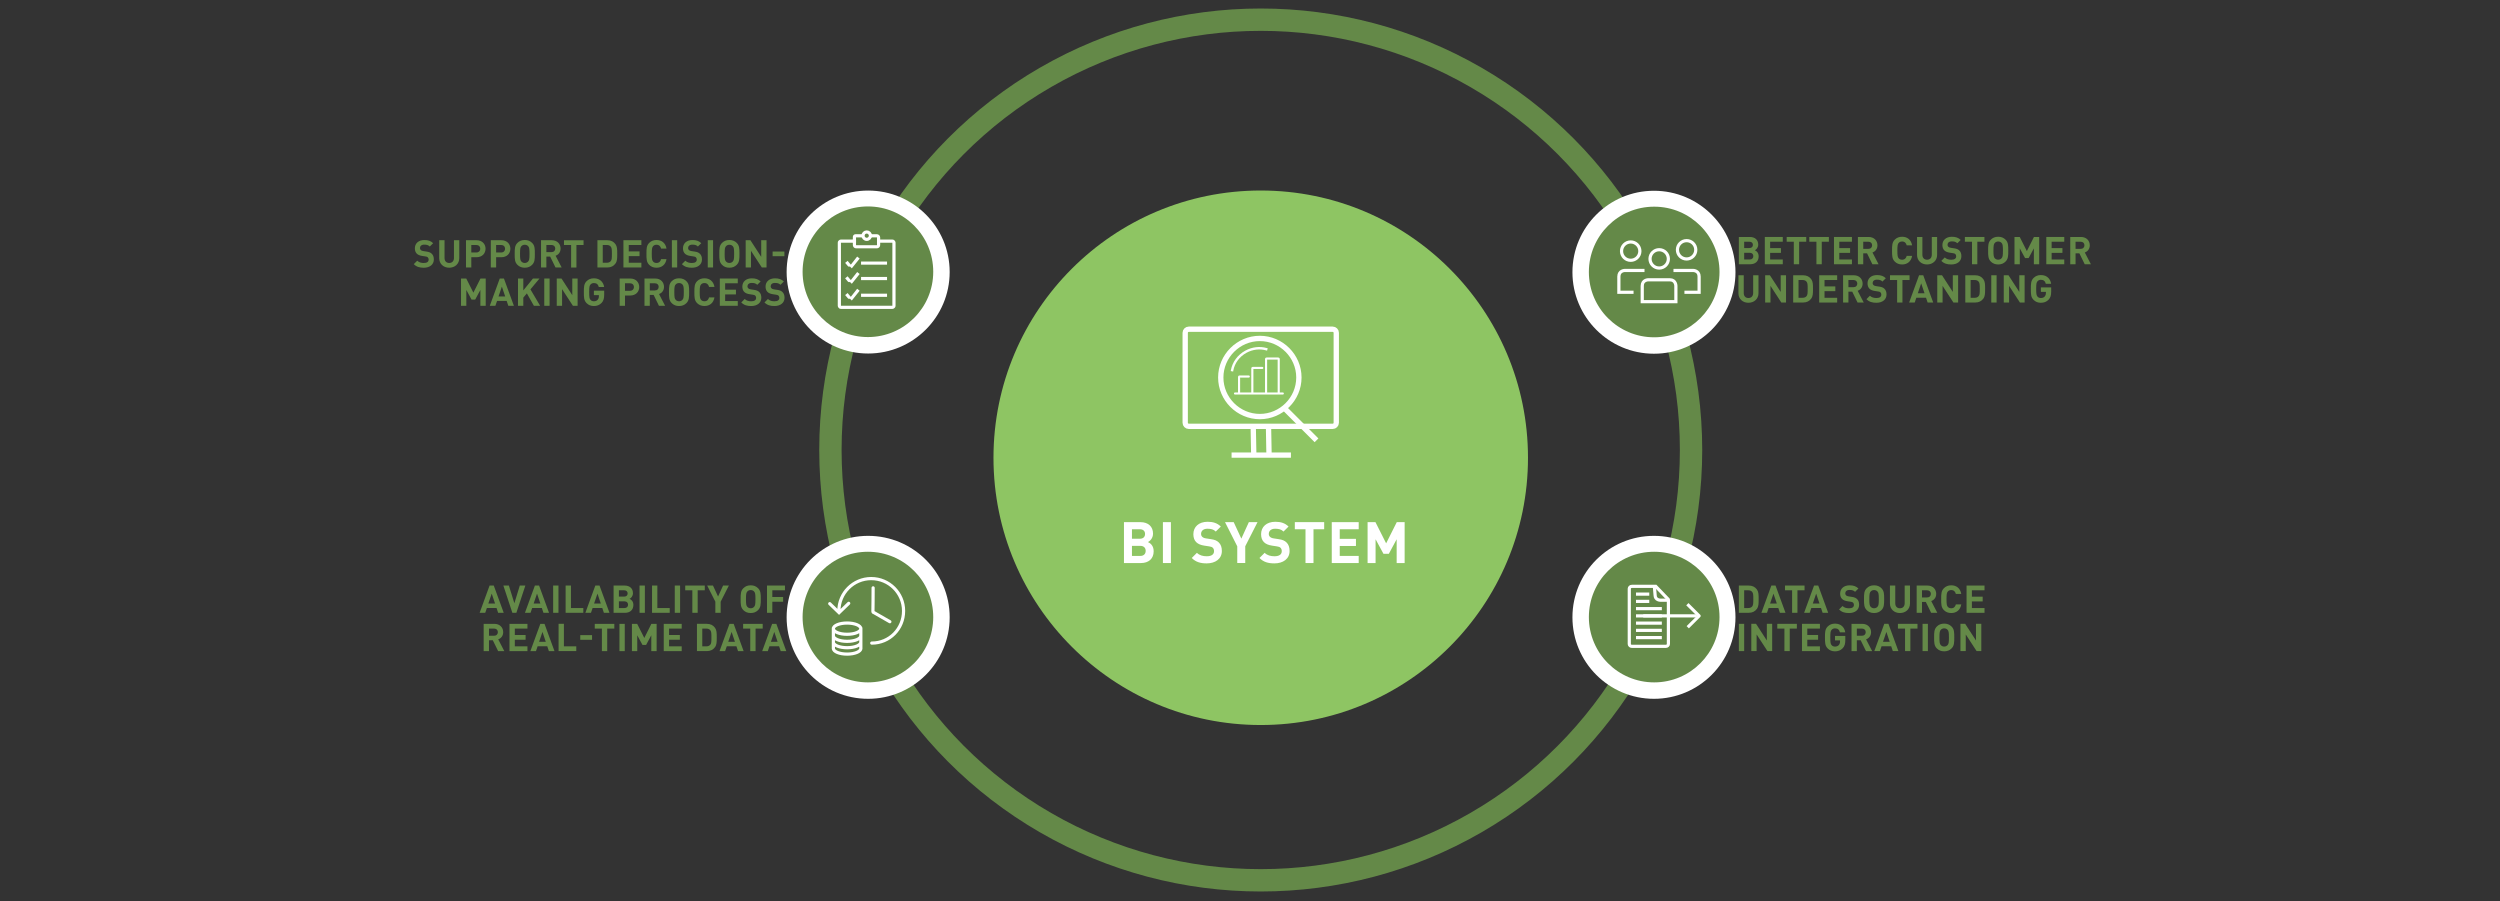 <?xml version="1.0" encoding="UTF-8"?>
<svg id="uuid-c5982c58-72b0-4adc-9fc5-a97137283870" data-name="Ebene 2" xmlns="http://www.w3.org/2000/svg" width="2350" height="846.95" xmlns:xlink="http://www.w3.org/1999/xlink" viewBox="0 0 2350 846.95">
  <rect x="0" y="0" width="2350" height="846.95" fill="#333333" stroke="none"/>
  <defs>
    <clipPath id="uuid-941f1779-207c-4fa2-96e7-d5beab05c191">
      <rect x="315.55" width="1670" height="839" style="fill: none;"/>
    </clipPath>
    <clipPath id="uuid-9fbcc8af-fb07-4234-8220-6cee9ed20fc4">
      <rect x="315.55" width="1670" height="839" style="fill: none;"/>
    </clipPath>
    <clipPath id="uuid-fe7a7635-5f90-43c2-9144-01499ea82df1">
      <rect x="315.55" width="1670" height="839" style="fill: none;"/>
    </clipPath>
    <clipPath id="uuid-7742a488-1a37-427a-9769-f2a94ca59853">
      <rect x="315.55" width="1670" height="839" style="fill: none;"/>
    </clipPath>
    <clipPath id="uuid-6569dc78-ff7d-42ce-bc8d-f2804768d6ba">
      <rect x="315.55" width="1670" height="839" style="fill: none;"/>
    </clipPath>
    <clipPath id="uuid-5577dfdb-eb41-4dd1-b522-cdcccc086f53">
      <rect x="315.55" width="1670" height="839" style="fill: none;"/>
    </clipPath>
    <clipPath id="uuid-d2bc2aac-3583-45ec-adb5-0e99ec45b9ea">
      <rect x="315.55" width="1670" height="839" style="fill: none;"/>
    </clipPath>
  </defs>
  <g id="uuid-6d8309ff-129e-467f-b1c9-d743fc4693d9" data-name="Ebene 1">
    <g style="clip-path: url(#uuid-941f1779-207c-4fa2-96e7-d5beab05c191);">
      <path d="M1185.09,681.52c138.74,0,251.22-112.47,251.22-251.22s-112.48-251.22-251.22-251.22-251.22,112.47-251.22,251.22,112.47,251.22,251.22,251.22" style="fill: #8ec563;"/>
      <circle cx="1185.09" cy="423" r="404.5" style="fill: none; stroke: #648948; stroke-width: 21px;"/>
    </g>
    <g>
      <path d="M473.51,576.03h-5.26l-1.51-4.54h-9.07l-1.55,4.54h-5.26l9.36-25.63h3.92l9.36,25.63ZM459.04,567.29h6.3l-3.13-9.29-3.17,9.29Z" style="fill: #648948;"/>
      <path d="M485.39,576.03h-3.78l-8.46-25.63h5.18l5.18,16.67,5.11-16.67h5.22l-8.46,25.63Z" style="fill: #648948;"/>
      <path d="M516.1,576.03h-5.26l-1.51-4.54h-9.07l-1.55,4.54h-5.26l9.36-25.63h3.92l9.36,25.63ZM501.63,567.29h6.3l-3.13-9.29-3.17,9.29Z" style="fill: #648948;"/>
      <path d="M524.96,576.03h-5v-25.63h5v25.63Z" style="fill: #648948;"/>
      <path d="M536.69,571.57h11.63v4.46h-16.63v-25.63h5v21.17Z" style="fill: #648948;"/>
      <path d="M572.91,576.03h-5.26l-1.51-4.54h-9.07l-1.55,4.54h-5.26l9.36-25.63h3.92l9.36,25.63ZM558.44,567.29h6.3l-3.13-9.29-3.17,9.29Z" style="fill: #648948;"/>
      <path d="M587.02,550.41c5.04,0,7.96,2.84,7.96,7.2,0,2.84-1.87,4.64-3.17,5.29,1.58.72,3.56,2.34,3.56,5.76,0,4.79-3.31,7.38-7.88,7.38h-10.73v-25.63h10.26ZM581.77,554.87v5.94h4.93c2.12,0,3.28-1.19,3.28-2.99s-1.15-2.95-3.28-2.95h-4.93ZM581.77,565.27v6.3h5.25c2.23,0,3.35-1.37,3.35-3.17s-1.12-3.13-3.35-3.13h-5.25Z" style="fill: #648948;"/>
      <path d="M606.17,576.03h-5v-25.63h5v25.63Z" style="fill: #648948;"/>
      <path d="M617.91,571.57h11.63v4.46h-16.63v-25.63h5v21.17Z" style="fill: #648948;"/>
      <path d="M639.29,576.03h-5v-25.63h5v25.63Z" style="fill: #648948;"/>
      <path d="M662.51,554.87h-6.7v21.16h-5v-21.16h-6.69v-4.46h18.39v4.46Z" style="fill: #648948;"/>
      <path d="M677.42,565.56v10.47h-5v-10.47l-7.67-15.15h5.44l4.79,10.33,4.72-10.33h5.44l-7.7,15.15Z" style="fill: #648948;"/>
      <path d="M712.55,552.89c2.56,2.52,2.59,5.44,2.59,10.33s-.04,7.81-2.59,10.33c-1.76,1.73-3.92,2.7-6.88,2.7s-5.11-.97-6.88-2.7c-2.56-2.56-2.59-5.44-2.59-10.33s.04-7.78,2.59-10.33c1.76-1.73,3.92-2.7,6.88-2.7s5.11.97,6.88,2.7ZM702.47,556.02c-.97,1.08-1.26,2.3-1.26,7.2s.29,6.08,1.26,7.16c.72.83,1.84,1.4,3.2,1.4s2.48-.58,3.2-1.4c.97-1.08,1.26-2.27,1.26-7.16s-.29-6.12-1.26-7.2c-.72-.83-1.84-1.37-3.2-1.37s-2.48.54-3.2,1.37Z" style="fill: #648948;"/>
      <path d="M737.86,554.87h-11.88v6.3h10.15v4.46h-10.15v10.4h-5v-25.63h16.88v4.46Z" style="fill: #648948;"/>
    </g>
    <path d="M464.69,586.41c5.26,0,8.31,3.56,8.31,7.85,0,3.6-2.2,5.87-4.68,6.73l5.72,11.05h-5.8l-5-10.22h-3.6v10.22h-5v-25.63h10.04ZM459.65,590.87v6.73h4.75c2.2,0,3.6-1.37,3.6-3.38s-1.4-3.35-3.6-3.35h-4.75ZM495.8,590.87h-11.88v6.01h10.15v4.46h-10.15v6.23h11.88v4.46h-16.88v-25.63h16.88v4.46ZM521.21,612.04h-5.26l-1.51-4.54h-9.07l-1.55,4.54h-5.26l9.36-25.63h3.92l9.36,25.63ZM506.74,603.29h6.3l-3.13-9.29-3.17,9.29ZM530.07,607.57h11.63v4.46h-16.63v-25.63h5v21.17ZM556.53,601.42h-11.09v-4.39h11.09v4.39ZM577.48,590.87h-6.7v21.17h-5v-21.17h-6.7v-4.46h18.39v4.46ZM587.27,612.04h-5v-25.63h5v25.63ZM617.22,612.04h-5v-14.9l-4.9,9.11h-3.38l-4.93-9.11v14.9h-5v-25.63h4.93l6.7,13.28,6.66-13.28h4.93v25.63ZM640.8,590.87h-11.88v6.01h10.15v4.46h-10.15v6.23h11.88v4.46h-16.88v-25.63h16.88v4.46ZM664.38,586.41c3.49,0,5.98,1.3,7.74,3.74,1.58,2.2,1.62,4.82,1.62,9.07s-.04,6.88-1.62,9.07c-1.76,2.45-4.25,3.74-7.74,3.74h-9.25v-25.63h9.25ZM660.14,590.87v16.7h3.82c1.69,0,2.92-.54,3.74-1.58.94-1.12,1.04-2.7,1.04-6.77s-.11-5.65-1.04-6.77c-.83-1.04-2.05-1.58-3.74-1.58h-3.82ZM699.02,612.04h-5.26l-1.51-4.54h-9.07l-1.55,4.54h-5.26l9.36-25.63h3.92l9.36,25.63ZM684.54,603.29h6.3l-3.13-9.29-3.17,9.29ZM716.94,590.87h-6.7v21.17h-5v-21.17h-6.7v-4.46h18.39v4.46ZM739.12,612.04h-5.26l-1.51-4.54h-9.07l-1.55,4.54h-5.26l9.36-25.63h3.92l9.36,25.63ZM724.65,603.29h6.3l-3.13-9.29-3.17,9.29Z" style="fill: #648948;"/>
    <g style="clip-path: url(#uuid-9fbcc8af-fb07-4234-8220-6cee9ed20fc4);">
      <path d="M816.06,656.88c-42.32,0-76.63-34.31-76.63-76.62s34.31-76.56,76.63-76.56,76.63,34.31,76.63,76.56-34.31,76.62-76.63,76.62" style="fill: #fff;"/>
      <path d="M815.84,641.44c-33.91,0-61.4-27.5-61.4-61.38s27.49-61.41,61.4-61.41,61.4,27.5,61.4,61.41-27.49,61.38-61.4,61.38" style="fill: #648948;"/>
      <path d="M1554.72,656.88c42.32,0,76.63-34.31,76.63-76.62s-34.31-76.56-76.63-76.56-76.63,34.31-76.63,76.56,34.31,76.62,76.63,76.62" style="fill: #fff;"/>
      <path d="M1554.94,641.44c33.91,0,61.4-27.5,61.4-61.38s-27.49-61.41-61.4-61.41-61.4,27.5-61.4,61.41,27.49,61.38,61.4,61.38" style="fill: #648948;"/>
    </g>
    <g>
      <path d="M1643.77,550.41c3.49,0,5.98,1.3,7.74,3.74,1.58,2.2,1.62,4.82,1.62,9.07s-.04,6.88-1.62,9.07c-1.76,2.45-4.25,3.74-7.74,3.74h-9.25v-25.63h9.25ZM1639.52,554.87v16.7h3.82c1.69,0,2.92-.54,3.74-1.58.94-1.12,1.04-2.7,1.04-6.77s-.11-5.65-1.04-6.77c-.83-1.04-2.05-1.58-3.74-1.58h-3.82Z" style="fill: #648948;"/>
      <path d="M1678.36,576.03h-5.25l-1.51-4.54h-9.07l-1.55,4.54h-5.26l9.36-25.63h3.92l9.36,25.63ZM1663.89,567.29h6.3l-3.13-9.29-3.17,9.29Z" style="fill: #648948;"/>
      <path d="M1696.29,554.87h-6.7v21.16h-5v-21.16h-6.7v-4.46h18.39v4.46Z" style="fill: #648948;"/>
      <path d="M1718.5,576.03h-5.25l-1.51-4.54h-9.07l-1.55,4.54h-5.26l9.36-25.63h3.92l9.36,25.63ZM1704.03,567.29h6.3l-3.13-9.29-3.17,9.29Z" style="fill: #648948;"/>
      <path d="M1746.94,553.18l-3.17,3.13c-1.37-1.37-2.92-1.76-5.26-1.76-2.66,0-3.96,1.47-3.96,3.24,0,.69.22,1.33.76,1.84.5.47,1.26.83,2.34.97l3.06.47c2.34.32,3.78.94,4.89,2.02,1.37,1.29,1.98,3.1,1.98,5.4,0,4.97-4.1,7.78-9.5,7.78-3.89,0-6.84-.83-9.36-3.38l3.24-3.24c1.62,1.62,3.82,2.16,6.16,2.16,2.99,0,4.57-1.15,4.57-3.21,0-.86-.25-1.58-.79-2.12-.5-.47-1.08-.68-2.3-.86l-3.06-.47c-2.16-.32-3.82-1.01-4.97-2.12-1.22-1.19-1.84-2.88-1.84-5.04,0-4.57,3.38-7.78,8.93-7.78,3.53,0,6.08.86,8.28,2.99Z" style="fill: #648948;"/>
      <path d="M1768.51,552.89c2.56,2.52,2.59,5.44,2.59,10.33s-.04,7.81-2.59,10.33c-1.76,1.73-3.92,2.7-6.88,2.7s-5.11-.97-6.88-2.7c-2.56-2.56-2.59-5.44-2.59-10.33s.04-7.78,2.59-10.33c1.76-1.73,3.92-2.7,6.88-2.7s5.11.97,6.88,2.7ZM1758.43,556.02c-.97,1.08-1.26,2.3-1.26,7.2s.29,6.08,1.26,7.16c.72.83,1.84,1.4,3.2,1.4s2.48-.58,3.2-1.4c.97-1.08,1.26-2.27,1.26-7.16s-.29-6.12-1.26-7.2c-.72-.83-1.84-1.37-3.2-1.37s-2.48.54-3.2,1.37Z" style="fill: #648948;"/>
      <path d="M1795.4,567.25c0,5.44-4.18,9-9.47,9s-9.39-3.56-9.39-9v-16.85h5v16.67c0,2.92,1.69,4.72,4.39,4.72s4.46-1.8,4.46-4.72v-16.67h5v16.85Z" style="fill: #648948;"/>
      <path d="M1811.71,550.41c5.26,0,8.32,3.56,8.32,7.85,0,3.6-2.2,5.87-4.68,6.73l5.72,11.05h-5.8l-5-10.22h-3.6v10.22h-5v-25.63h10.04ZM1806.67,554.87v6.73h4.75c2.2,0,3.6-1.37,3.6-3.38s-1.4-3.35-3.6-3.35h-4.75Z" style="fill: #648948;"/>
      <path d="M1843.57,558.29h-5.08c-.5-2.09-1.84-3.63-4.32-3.63-1.37,0-2.48.5-3.2,1.33-.94,1.08-1.26,2.34-1.26,7.23s.32,6.16,1.26,7.24c.72.83,1.84,1.33,3.2,1.33,2.48,0,3.82-1.55,4.32-3.64h5.08c-.9,5.36-4.61,8.1-9.39,8.1-2.95,0-5.11-.97-6.88-2.7-2.56-2.56-2.59-5.44-2.59-10.33s.04-7.78,2.59-10.33c1.76-1.73,3.92-2.7,6.88-2.7,4.79,0,8.5,2.73,9.39,8.1Z" style="fill: #648948;"/>
      <path d="M1865.45,554.87h-11.88v6.01h10.15v4.46h-10.15v6.23h11.88v4.46h-16.88v-25.63h16.88v4.46Z" style="fill: #648948;"/>
    </g>
    <g>
      <path d="M1639.52,612.03h-5v-25.63h5v25.63Z" style="fill: #648948;"/>
      <path d="M1665.84,612.03h-4.43l-10.19-15.66v15.66h-5v-25.63h4.46l10.15,15.66v-15.66h5v25.63Z" style="fill: #648948;"/>
      <path d="M1689.06,590.87h-6.7v21.16h-5v-21.16h-6.7v-4.46h18.39v4.46Z" style="fill: #648948;"/>
      <path d="M1710.73,590.87h-11.88v6.01h10.15v4.46h-10.15v6.23h11.88v4.46h-16.88v-25.63h16.88v4.46Z" style="fill: #648948;"/>
      <path d="M1734.56,594.4h-5.04c-.58-2.45-2.05-3.74-4.61-3.74-1.37,0-2.45.54-3.17,1.37-.97,1.08-1.26,2.3-1.26,7.2s.29,6.16,1.26,7.24c.72.83,1.8,1.33,3.17,1.33,1.55,0,2.77-.54,3.56-1.44.83-.94,1.15-2.09,1.15-3.42v-.94h-4.71v-4.21h9.68v3.74c0,3.71-.65,5.9-2.45,7.81-2.05,2.12-4.5,2.92-7.24,2.92-2.92,0-5.08-.97-6.84-2.7-2.56-2.56-2.59-5.44-2.59-10.33s.04-7.78,2.59-10.33c1.76-1.73,3.92-2.7,6.84-2.7,5.98,0,9,3.89,9.65,8.21Z" style="fill: #648948;"/>
      <path d="M1750.47,586.41c5.26,0,8.32,3.56,8.32,7.85,0,3.6-2.2,5.87-4.68,6.73l5.72,11.05h-5.8l-5-10.22h-3.6v10.22h-5v-25.63h10.04ZM1745.43,590.87v6.73h4.75c2.2,0,3.6-1.37,3.6-3.38s-1.4-3.35-3.6-3.35h-4.75Z" style="fill: #648948;"/>
      <path d="M1784.49,612.03h-5.25l-1.51-4.54h-9.07l-1.55,4.54h-5.26l9.36-25.63h3.92l9.36,25.63ZM1770.02,603.29h6.3l-3.13-9.29-3.17,9.29Z" style="fill: #648948;"/>
      <path d="M1802.45,590.87h-6.7v21.16h-5v-21.16h-6.7v-4.46h18.39v4.46Z" style="fill: #648948;"/>
      <path d="M1812.21,612.03h-5v-25.63h5v25.63Z" style="fill: #648948;"/>
      <path d="M1834.42,588.89c2.56,2.52,2.59,5.44,2.59,10.33s-.04,7.81-2.59,10.33c-1.76,1.73-3.92,2.7-6.88,2.7s-5.11-.97-6.88-2.7c-2.56-2.56-2.59-5.44-2.59-10.33s.04-7.78,2.59-10.33c1.76-1.73,3.92-2.7,6.88-2.7s5.11.97,6.88,2.7ZM1824.34,592.02c-.97,1.08-1.26,2.3-1.26,7.2s.29,6.08,1.26,7.16c.72.83,1.84,1.4,3.2,1.4s2.48-.58,3.2-1.4c.97-1.08,1.26-2.27,1.26-7.16s-.29-6.12-1.26-7.2c-.72-.83-1.84-1.37-3.2-1.37s-2.48.54-3.2,1.37Z" style="fill: #648948;"/>
      <path d="M1862.43,612.03h-4.43l-10.19-15.66v15.66h-5v-25.63h4.46l10.15,15.66v-15.66h5v25.63Z" style="fill: #648948;"/>
    </g>
    <g style="clip-path: url(#uuid-fe7a7635-5f90-43c2-9144-01499ea82df1);">
      <path d="M1554.72,332.5c42.32,0,76.63-34.31,76.63-76.62s-34.31-76.56-76.63-76.56-76.63,34.31-76.63,76.56,34.31,76.62,76.63,76.62" style="fill: #fff;"/>
      <path d="M1554.94,317.06c33.91,0,61.4-27.5,61.4-61.38s-27.49-61.41-61.4-61.41-61.4,27.5-61.4,61.41,27.49,61.38,61.4,61.38" style="fill: #648948;"/>
    </g>
    <g>
      <path d="M1644.78,222.75c5.04,0,7.96,2.84,7.96,7.2,0,2.84-1.87,4.64-3.17,5.29,1.58.72,3.56,2.34,3.56,5.76,0,4.79-3.31,7.38-7.88,7.38h-10.73v-25.63h10.26ZM1639.52,227.22v5.94h4.93c2.12,0,3.28-1.19,3.28-2.99s-1.15-2.95-3.28-2.95h-4.93ZM1639.52,237.62v6.3h5.25c2.23,0,3.35-1.37,3.35-3.17s-1.12-3.13-3.35-3.13h-5.25Z" style="fill: #648948;"/>
      <path d="M1675.81,227.22h-11.88v6.01h10.15v4.46h-10.15v6.23h11.88v4.46h-16.88v-25.63h16.88v4.46Z" style="fill: #648948;"/>
      <path d="M1697.88,227.22h-6.7v21.17h-5v-21.17h-6.7v-4.46h18.39v4.46Z" style="fill: #648948;"/>
      <path d="M1719.15,227.22h-6.7v21.17h-5v-21.17h-6.7v-4.46h18.39v4.46Z" style="fill: #648948;"/>
      <path d="M1740.82,227.22h-11.88v6.01h10.15v4.46h-10.15v6.23h11.88v4.46h-16.88v-25.63h16.88v4.46Z" style="fill: #648948;"/>
      <path d="M1756.48,222.75c5.26,0,8.32,3.56,8.32,7.85,0,3.6-2.2,5.87-4.68,6.73l5.72,11.05h-5.8l-5-10.22h-3.6v10.22h-5v-25.63h10.04ZM1751.44,227.22v6.73h4.75c2.2,0,3.6-1.37,3.6-3.38s-1.4-3.35-3.6-3.35h-4.75Z" style="fill: #648948;"/>
      <path d="M1797.38,230.64h-5.08c-.5-2.09-1.84-3.64-4.32-3.64-1.37,0-2.48.5-3.2,1.33-.94,1.08-1.26,2.34-1.26,7.24s.32,6.16,1.26,7.24c.72.83,1.84,1.33,3.2,1.33,2.48,0,3.82-1.55,4.32-3.64h5.08c-.9,5.36-4.61,8.1-9.39,8.1-2.95,0-5.11-.97-6.88-2.7-2.56-2.56-2.59-5.44-2.59-10.33s.04-7.77,2.59-10.33c1.76-1.73,3.92-2.7,6.88-2.7,4.79,0,8.5,2.74,9.39,8.1Z" style="fill: #648948;"/>
      <path d="M1820.89,239.6c0,5.43-4.17,9-9.47,9s-9.39-3.56-9.39-9v-16.85h5v16.67c0,2.92,1.69,4.72,4.39,4.72s4.46-1.8,4.46-4.72v-16.67h5v16.85Z" style="fill: #648948;"/>
      <path d="M1843.06,225.53l-3.17,3.13c-1.37-1.37-2.92-1.76-5.26-1.76-2.66,0-3.96,1.48-3.96,3.24,0,.68.22,1.33.76,1.83.5.47,1.26.83,2.34.97l3.06.47c2.34.32,3.78.94,4.89,2.02,1.37,1.29,1.98,3.1,1.98,5.4,0,4.97-4.1,7.78-9.5,7.78-3.89,0-6.84-.83-9.36-3.38l3.24-3.24c1.62,1.62,3.82,2.16,6.16,2.16,2.99,0,4.57-1.15,4.57-3.2,0-.86-.25-1.58-.79-2.12-.5-.47-1.08-.68-2.3-.86l-3.06-.47c-2.16-.32-3.82-1.01-4.97-2.12-1.22-1.19-1.84-2.88-1.84-5.04,0-4.57,3.38-7.78,8.93-7.78,3.53,0,6.08.86,8.28,2.99Z" style="fill: #648948;"/>
      <path d="M1865.38,227.22h-6.7v21.17h-5v-21.17h-6.7v-4.46h18.39v4.46Z" style="fill: #648948;"/>
      <path d="M1885.18,225.24c2.56,2.52,2.59,5.44,2.59,10.33s-.04,7.81-2.59,10.33c-1.76,1.73-3.92,2.7-6.88,2.7s-5.11-.97-6.88-2.7c-2.56-2.56-2.59-5.44-2.59-10.33s.04-7.77,2.59-10.33c1.76-1.73,3.92-2.7,6.88-2.7s5.11.97,6.88,2.7ZM1875.1,228.37c-.97,1.08-1.26,2.3-1.26,7.2s.29,6.08,1.26,7.16c.72.83,1.84,1.4,3.2,1.4s2.48-.58,3.2-1.4c.97-1.08,1.26-2.27,1.26-7.16s-.29-6.12-1.26-7.2c-.72-.83-1.84-1.37-3.2-1.37s-2.48.54-3.2,1.37Z" style="fill: #648948;"/>
      <path d="M1916.83,248.38h-5v-14.9l-4.9,9.11h-3.38l-4.93-9.11v14.9h-5v-25.63h4.93l6.7,13.28,6.66-13.28h4.93v25.63Z" style="fill: #648948;"/>
      <path d="M1940.41,227.22h-11.88v6.01h10.15v4.46h-10.15v6.23h11.88v4.46h-16.88v-25.63h16.88v4.46Z" style="fill: #648948;"/>
      <path d="M1956.07,222.75c5.26,0,8.32,3.56,8.32,7.85,0,3.6-2.2,5.87-4.68,6.73l5.72,11.05h-5.8l-5-10.22h-3.6v10.22h-5v-25.63h10.04ZM1951.03,227.22v6.73h4.75c2.2,0,3.6-1.37,3.6-3.38s-1.4-3.35-3.6-3.35h-4.75Z" style="fill: #648948;"/>
    </g>
    <g>
      <path d="M1652.98,275.6c0,5.43-4.17,9-9.47,9s-9.39-3.56-9.39-9v-16.85h5v16.67c0,2.92,1.69,4.72,4.39,4.72s4.46-1.8,4.46-4.72v-16.67h5v16.85Z" style="fill: #648948;"/>
      <path d="M1678.87,284.38h-4.43l-10.19-15.66v15.66h-5v-25.63h4.46l10.15,15.66v-15.66h5v25.63Z" style="fill: #648948;"/>
      <path d="M1694.85,258.75c3.49,0,5.98,1.3,7.74,3.74,1.58,2.2,1.62,4.82,1.62,9.07s-.04,6.88-1.62,9.07c-1.76,2.45-4.25,3.74-7.74,3.74h-9.25v-25.63h9.25ZM1690.61,263.22v16.7h3.82c1.69,0,2.92-.54,3.74-1.58.94-1.12,1.04-2.7,1.04-6.77s-.11-5.65-1.04-6.77c-.83-1.04-2.05-1.58-3.74-1.58h-3.82Z" style="fill: #648948;"/>
      <path d="M1726.93,263.22h-11.88v6.01h10.15v4.46h-10.15v6.23h11.88v4.46h-16.88v-25.63h16.88v4.46Z" style="fill: #648948;"/>
      <path d="M1742.55,258.75c5.26,0,8.32,3.56,8.32,7.85,0,3.6-2.2,5.87-4.68,6.73l5.72,11.05h-5.8l-5-10.22h-3.6v10.22h-5v-25.63h10.04ZM1737.51,263.22v6.73h4.75c2.2,0,3.6-1.37,3.6-3.38s-1.4-3.35-3.6-3.35h-4.75Z" style="fill: #648948;"/>
      <path d="M1772.68,261.53l-3.17,3.13c-1.37-1.37-2.92-1.76-5.26-1.76-2.66,0-3.96,1.48-3.96,3.24,0,.68.22,1.33.76,1.83.5.47,1.26.83,2.34.97l3.06.47c2.34.32,3.78.94,4.9,2.02,1.37,1.29,1.98,3.1,1.98,5.4,0,4.97-4.1,7.78-9.5,7.78-3.89,0-6.84-.83-9.36-3.38l3.24-3.24c1.62,1.62,3.82,2.16,6.16,2.16,2.99,0,4.57-1.15,4.57-3.2,0-.86-.25-1.58-.79-2.12-.5-.47-1.08-.68-2.3-.86l-3.06-.47c-2.16-.32-3.82-1.01-4.97-2.12-1.22-1.19-1.84-2.88-1.84-5.04,0-4.57,3.38-7.78,8.93-7.78,3.53,0,6.08.86,8.28,2.99Z" style="fill: #648948;"/>
      <path d="M1795,263.22h-6.7v21.17h-5v-21.17h-6.7v-4.46h18.39v4.46Z" style="fill: #648948;"/>
      <path d="M1817.21,284.38h-5.25l-1.51-4.54h-9.07l-1.55,4.54h-5.26l9.36-25.63h3.92l9.36,25.63ZM1802.74,275.64h6.3l-3.13-9.29-3.17,9.29Z" style="fill: #648948;"/>
      <path d="M1840.65,284.38h-4.43l-10.19-15.66v15.66h-5v-25.63h4.46l10.15,15.66v-15.66h5v25.63Z" style="fill: #648948;"/>
      <path d="M1856.64,258.75c3.49,0,5.98,1.3,7.74,3.74,1.58,2.2,1.62,4.82,1.62,9.07s-.04,6.88-1.62,9.07c-1.76,2.45-4.25,3.74-7.74,3.74h-9.25v-25.63h9.25ZM1852.39,263.22v16.7h3.82c1.69,0,2.92-.54,3.74-1.58.94-1.12,1.04-2.7,1.04-6.77s-.11-5.65-1.04-6.77c-.83-1.04-2.05-1.58-3.74-1.58h-3.82Z" style="fill: #648948;"/>
      <path d="M1876.8,284.38h-5v-25.63h5v25.63Z" style="fill: #648948;"/>
      <path d="M1903.15,284.38h-4.43l-10.19-15.66v15.66h-5v-25.63h4.46l10.15,15.66v-15.66h5v25.63Z" style="fill: #648948;"/>
      <path d="M1928.09,266.75h-5.04c-.58-2.45-2.05-3.74-4.61-3.74-1.37,0-2.45.54-3.17,1.37-.97,1.08-1.26,2.3-1.26,7.2s.29,6.16,1.26,7.24c.72.83,1.8,1.33,3.17,1.33,1.55,0,2.77-.54,3.56-1.44.83-.94,1.15-2.09,1.15-3.42v-.94h-4.71v-4.21h9.68v3.74c0,3.71-.65,5.9-2.45,7.81-2.05,2.12-4.5,2.92-7.24,2.92-2.92,0-5.08-.97-6.84-2.7-2.56-2.56-2.59-5.44-2.59-10.33s.04-7.77,2.59-10.33c1.76-1.73,3.92-2.7,6.84-2.7,5.98,0,9,3.89,9.65,8.21Z" style="fill: #648948;"/>
    </g>
    <path d="M407.17,228.59l-3.17,3.13c-1.37-1.37-2.92-1.76-5.26-1.76-2.66,0-3.96,1.48-3.96,3.24,0,.68.22,1.33.76,1.84.5.47,1.26.83,2.34.97l3.06.47c2.34.32,3.78.94,4.9,2.02,1.37,1.3,1.98,3.1,1.98,5.4,0,4.97-4.1,7.78-9.5,7.78-3.89,0-6.84-.83-9.36-3.38l3.24-3.24c1.62,1.62,3.82,2.16,6.16,2.16,2.99,0,4.57-1.15,4.57-3.2,0-.86-.25-1.58-.79-2.12-.5-.47-1.08-.68-2.3-.86l-3.06-.47c-2.16-.32-3.82-1.01-4.97-2.12-1.22-1.19-1.84-2.88-1.84-5.04,0-4.57,3.38-7.78,8.93-7.78,3.53,0,6.08.86,8.28,2.99ZM431.72,242.66c0,5.44-4.18,9-9.47,9s-9.39-3.56-9.39-9v-16.85h5v16.67c0,2.92,1.69,4.72,4.39,4.72s4.46-1.8,4.46-4.72v-16.67h5v16.85ZM447.96,225.81c5.33,0,8.46,3.64,8.46,7.99s-3.13,7.99-8.46,7.99h-4.93v9.65h-5v-25.63h9.93ZM443.03,230.28v7.06h4.68c2.27,0,3.71-1.44,3.71-3.53s-1.44-3.53-3.71-3.53h-4.68ZM471.29,225.81c5.33,0,8.46,3.64,8.46,7.99s-3.13,7.99-8.46,7.99h-4.93v9.65h-5v-25.63h9.93ZM466.35,230.28v7.06h4.68c2.27,0,3.71-1.44,3.71-3.53s-1.44-3.53-3.71-3.53h-4.68ZM500.16,228.3c2.56,2.52,2.59,5.44,2.59,10.33s-.04,7.81-2.59,10.33c-1.76,1.73-3.92,2.7-6.88,2.7s-5.11-.97-6.88-2.7c-2.56-2.56-2.59-5.44-2.59-10.33s.04-7.78,2.59-10.33c1.76-1.73,3.92-2.7,6.88-2.7s5.11.97,6.88,2.7ZM490.08,231.43c-.97,1.08-1.26,2.3-1.26,7.2s.29,6.08,1.26,7.16c.72.83,1.84,1.4,3.2,1.4s2.48-.58,3.2-1.4c.97-1.08,1.26-2.27,1.26-7.16s-.29-6.12-1.26-7.2c-.72-.83-1.84-1.37-3.2-1.37s-2.48.54-3.2,1.37ZM518.63,225.81c5.26,0,8.31,3.56,8.31,7.85,0,3.6-2.2,5.87-4.68,6.73l5.72,11.05h-5.8l-5-10.22h-3.6v10.22h-5v-25.63h10.04ZM513.59,230.28v6.73h4.75c2.2,0,3.6-1.37,3.6-3.38s-1.4-3.35-3.6-3.35h-4.75ZM548.54,230.28h-6.7v21.17h-5v-21.17h-6.7v-4.46h18.39v4.46ZM570.83,225.81c3.49,0,5.98,1.3,7.74,3.74,1.58,2.2,1.62,4.82,1.62,9.07s-.04,6.88-1.62,9.07c-1.76,2.45-4.25,3.74-7.74,3.74h-9.25v-25.63h9.25ZM566.58,230.28v16.7h3.82c1.69,0,2.92-.54,3.74-1.58.94-1.12,1.04-2.7,1.04-6.77s-.11-5.65-1.04-6.77c-.83-1.04-2.05-1.58-3.74-1.58h-3.82ZM602.9,230.28h-11.88v6.01h10.15v4.46h-10.15v6.23h11.88v4.46h-16.88v-25.63h16.88v4.46ZM626.52,233.7h-5.08c-.5-2.09-1.84-3.64-4.32-3.64-1.37,0-2.48.5-3.2,1.33-.94,1.08-1.26,2.34-1.26,7.24s.32,6.16,1.26,7.24c.72.83,1.84,1.33,3.2,1.33,2.48,0,3.82-1.55,4.32-3.64h5.08c-.9,5.36-4.61,8.1-9.39,8.1-2.95,0-5.11-.97-6.88-2.7-2.56-2.56-2.59-5.44-2.59-10.33s.04-7.78,2.59-10.33c1.76-1.73,3.92-2.7,6.88-2.7,4.79,0,8.49,2.74,9.39,8.1ZM636.56,251.44h-5v-25.63h5v25.63ZM659.2,228.59l-3.17,3.13c-1.37-1.37-2.92-1.76-5.26-1.76-2.66,0-3.96,1.48-3.96,3.24,0,.68.22,1.33.76,1.84.5.47,1.26.83,2.34.97l3.06.47c2.34.32,3.78.94,4.9,2.02,1.37,1.3,1.98,3.1,1.98,5.4,0,4.97-4.1,7.78-9.5,7.78-3.89,0-6.84-.83-9.36-3.38l3.24-3.24c1.62,1.62,3.82,2.16,6.16,2.16,2.99,0,4.57-1.15,4.57-3.2,0-.86-.25-1.58-.79-2.12-.5-.47-1.08-.68-2.3-.86l-3.06-.47c-2.16-.32-3.82-1.01-4.97-2.12-1.22-1.19-1.84-2.88-1.84-5.04,0-4.57,3.38-7.78,8.93-7.78,3.53,0,6.08.86,8.28,2.99ZM670.29,251.44h-5v-25.63h5v25.63ZM692.5,228.3c2.56,2.52,2.59,5.44,2.59,10.33s-.04,7.81-2.59,10.33c-1.76,1.73-3.92,2.7-6.88,2.7s-5.11-.97-6.88-2.7c-2.56-2.56-2.59-5.44-2.59-10.33s.04-7.78,2.59-10.33c1.76-1.73,3.92-2.7,6.88-2.7s5.11.97,6.88,2.7ZM682.43,231.43c-.97,1.08-1.26,2.3-1.26,7.2s.29,6.08,1.26,7.16c.72.83,1.84,1.4,3.2,1.4s2.48-.58,3.2-1.4c.97-1.08,1.26-2.27,1.26-7.16s-.29-6.12-1.26-7.2c-.72-.83-1.84-1.37-3.2-1.37s-2.48.54-3.2,1.37ZM720.55,251.44h-4.43l-10.19-15.66v15.66h-5v-25.63h4.46l10.15,15.66v-15.66h5v25.63ZM737.33,240.82h-11.09v-4.39h11.09v4.39Z" style="fill: #648948;"/>
    <g>
      <path d="M456.56,287.44h-5v-14.9l-4.9,9.11h-3.38l-4.93-9.11v14.9h-5v-25.63h4.93l6.7,13.28,6.66-13.28h4.93v25.63Z" style="fill: #648948;"/>
      <path d="M483.06,287.44h-5.26l-1.51-4.54h-9.07l-1.55,4.54h-5.26l9.36-25.63h3.92l9.36,25.63ZM468.59,278.7h6.3l-3.13-9.29-3.17,9.29Z" style="fill: #648948;"/>
      <path d="M498.61,272l9.11,15.44h-5.87l-6.59-11.66-3.35,3.96v7.7h-5v-25.63h5v11.16l9.07-11.16h6.12l-8.5,10.19Z" style="fill: #648948;"/>
      <path d="M516.61,287.44h-5v-25.63h5v25.63Z" style="fill: #648948;"/>
      <path d="M542.96,287.44h-4.43l-10.19-15.66v15.66h-5v-25.63h4.46l10.15,15.66v-15.66h5v25.63Z" style="fill: #648948;"/>
      <path d="M567.91,269.81h-5.04c-.58-2.45-2.05-3.74-4.61-3.74-1.37,0-2.45.54-3.17,1.37-.97,1.08-1.26,2.3-1.26,7.2s.29,6.16,1.26,7.24c.72.83,1.8,1.33,3.17,1.33,1.55,0,2.77-.54,3.56-1.44.83-.94,1.15-2.09,1.15-3.42v-.94h-4.72v-4.21h9.68v3.74c0,3.71-.65,5.9-2.45,7.81-2.05,2.12-4.5,2.92-7.23,2.92-2.92,0-5.08-.97-6.84-2.7-2.56-2.56-2.59-5.43-2.59-10.33s.04-7.77,2.59-10.33c1.76-1.73,3.92-2.7,6.84-2.7,5.98,0,9,3.89,9.65,8.21Z" style="fill: #648948;"/>
      <path d="M592.42,261.81c5.33,0,8.46,3.64,8.46,7.99s-3.13,7.99-8.46,7.99h-4.93v9.65h-5v-25.63h9.93ZM587.49,266.28v7.06h4.68c2.27,0,3.71-1.44,3.71-3.53s-1.44-3.53-3.71-3.53h-4.68Z" style="fill: #648948;"/>
      <path d="M615.86,261.81c5.26,0,8.31,3.56,8.31,7.85,0,3.6-2.2,5.87-4.68,6.73l5.72,11.05h-5.8l-5-10.22h-3.6v10.22h-5v-25.63h10.04ZM610.82,266.28v6.73h4.75c2.2,0,3.6-1.37,3.6-3.38s-1.4-3.35-3.6-3.35h-4.75Z" style="fill: #648948;"/>
      <path d="M645.2,264.3c2.56,2.52,2.59,5.44,2.59,10.33s-.04,7.81-2.59,10.33c-1.76,1.73-3.92,2.7-6.88,2.7s-5.11-.97-6.88-2.7c-2.56-2.56-2.59-5.43-2.59-10.33s.04-7.77,2.59-10.33c1.76-1.73,3.92-2.7,6.88-2.7s5.11.97,6.88,2.7ZM635.12,267.43c-.97,1.08-1.26,2.3-1.26,7.2s.29,6.08,1.26,7.16c.72.83,1.84,1.4,3.2,1.4s2.48-.58,3.2-1.4c.97-1.08,1.26-2.27,1.26-7.16s-.29-6.12-1.26-7.2c-.72-.83-1.84-1.37-3.2-1.37s-2.48.54-3.2,1.37Z" style="fill: #648948;"/>
      <path d="M671.59,269.7h-5.08c-.5-2.09-1.84-3.64-4.32-3.64-1.37,0-2.48.5-3.2,1.33-.94,1.08-1.26,2.34-1.26,7.23s.32,6.16,1.26,7.24c.72.83,1.84,1.33,3.2,1.33,2.48,0,3.82-1.55,4.32-3.64h5.08c-.9,5.36-4.61,8.1-9.4,8.1-2.95,0-5.11-.97-6.88-2.7-2.56-2.56-2.59-5.43-2.59-10.33s.04-7.77,2.59-10.33c1.76-1.73,3.92-2.7,6.88-2.7,4.79,0,8.5,2.74,9.4,8.1Z" style="fill: #648948;"/>
      <path d="M693.51,266.28h-11.88v6.01h10.15v4.46h-10.15v6.23h11.88v4.46h-16.88v-25.63h16.88v4.46Z" style="fill: #648948;"/>
      <path d="M715,264.59l-3.17,3.13c-1.37-1.37-2.92-1.76-5.26-1.76-2.66,0-3.96,1.47-3.96,3.24,0,.68.22,1.33.76,1.83.5.47,1.26.83,2.34.97l3.06.47c2.34.32,3.78.94,4.9,2.02,1.37,1.3,1.98,3.1,1.98,5.4,0,4.97-4.1,7.78-9.5,7.78-3.89,0-6.84-.83-9.36-3.38l3.24-3.24c1.62,1.62,3.82,2.16,6.16,2.16,2.99,0,4.57-1.15,4.57-3.2,0-.86-.25-1.58-.79-2.12-.5-.47-1.08-.68-2.3-.86l-3.06-.47c-2.16-.32-3.82-1.01-4.97-2.12-1.22-1.19-1.84-2.88-1.84-5.04,0-4.57,3.38-7.77,8.93-7.77,3.53,0,6.08.86,8.28,2.99Z" style="fill: #648948;"/>
      <path d="M736.82,264.59l-3.17,3.13c-1.37-1.37-2.92-1.76-5.26-1.76-2.66,0-3.96,1.47-3.96,3.24,0,.68.22,1.33.76,1.83.5.47,1.26.83,2.34.97l3.06.47c2.34.32,3.78.94,4.9,2.02,1.37,1.3,1.98,3.1,1.98,5.4,0,4.97-4.1,7.78-9.5,7.78-3.89,0-6.84-.83-9.36-3.38l3.24-3.24c1.62,1.62,3.82,2.16,6.16,2.16,2.99,0,4.57-1.15,4.57-3.2,0-.86-.25-1.58-.79-2.12-.5-.47-1.08-.68-2.3-.86l-3.06-.47c-2.16-.32-3.82-1.01-4.97-2.12-1.22-1.19-1.84-2.88-1.84-5.04,0-4.57,3.38-7.77,8.93-7.77,3.53,0,6.08.86,8.28,2.99Z" style="fill: #648948;"/>
    </g>
    <g style="clip-path: url(#uuid-7742a488-1a37-427a-9769-f2a94ca59853);">
      <path d="M816.06,332.31c-42.32,0-76.63-34.31-76.63-76.62s34.31-76.56,76.63-76.56,76.63,34.31,76.63,76.56-34.31,76.62-76.63,76.62" style="fill: #fff;"/>
      <path d="M815.84,316.84c-33.91,0-61.4-27.5-61.4-61.38s27.49-61.41,61.4-61.41,61.4,27.5,61.4,61.41-27.49,61.38-61.4,61.38" style="fill: #648948;"/>
      <path d="M1178.03,400.76l.49,25.42M1213.47,427.8h-55.79M1192.39,400.52l.49,26.42M1252.71,309.47c1.87,0,3.38,1.51,3.38,3.38v84.52c0,1.87-1.51,3.38-3.38,3.38h-135.24c-1.87,0-3.38-1.51-3.38-3.38v-84.52c0-1.87,1.51-3.38,3.38-3.38h135.24Z" style="fill: none; stroke: #fff; stroke-width: 5px;"/>
      <path d="M1208,384.37l29.52,29.52M1184.24,391.57c20.16,0,36.72-16.56,36.72-36.72s-16.56-36.72-36.72-36.72-36.72,16.56-36.72,36.72,16.56,36.72,36.72,36.72Z" style="fill: none; stroke: #fff; stroke-miterlimit: 4; stroke-width: 5px;"/>
      <path d="M1158.23,347.89c1.31-6.94,5.89-13.46,12.95-17.31,6.18-3.37,13.05-4.04,19.06-2.37" style="fill: none; stroke: #fff; stroke-linecap: square; stroke-linejoin: round; stroke-width: 2.31px;"/>
      <path d="M1173.83,353.95c-2.69.02-8.67-.04-8.67-.04-.24,0-.44.16-.44.36v15.27M1186.53,345.87c-2.69.02-8.89-.04-8.89-.04-.24,0-.44.16-.44.36v23.57M1201.99,369.74v-32.34c0-.2-.2-.36-.44-.36h-11c-.24,0-.44.16-.44.36v32.23M1160.94,369.89h44.87" style="fill: none; stroke: #fff; stroke-linecap: round; stroke-linejoin: round; stroke-width: 2px;"/>
    </g>
    <g>
      <path d="M1071.92,490.81c7.56,0,11.93,4.27,11.93,10.8,0,4.27-2.81,6.97-4.75,7.94,2.38,1.08,5.35,3.51,5.35,8.64,0,7.18-4.97,11.07-11.83,11.07h-16.09v-38.45h15.39ZM1064.04,497.5v8.91h7.4c3.19,0,4.91-1.78,4.91-4.48s-1.73-4.43-4.91-4.43h-7.4ZM1064.04,513.11v9.45h7.88c3.35,0,5.02-2.05,5.02-4.75s-1.67-4.7-5.02-4.7h-7.88Z" style="fill: #fff;"/>
      <path d="M1100.65,529.26h-7.51v-38.45h7.51v38.45Z" style="fill: #fff;"/>
      <path d="M1147.58,494.96l-4.75,4.7c-2.05-2.05-4.37-2.65-7.88-2.65-4,0-5.94,2.21-5.94,4.86,0,1.03.32,2,1.13,2.76.76.7,1.89,1.24,3.51,1.46l4.59.7c3.51.49,5.67,1.4,7.34,3.03,2.05,1.94,2.97,4.64,2.97,8.1,0,7.45-6.16,11.66-14.26,11.66-5.83,0-10.26-1.24-14.04-5.08l4.86-4.86c2.43,2.43,5.72,3.24,9.23,3.24,4.48,0,6.86-1.73,6.86-4.81,0-1.3-.38-2.38-1.19-3.19-.76-.7-1.62-1.03-3.46-1.3l-4.59-.7c-3.24-.49-5.72-1.51-7.45-3.19-1.84-1.78-2.75-4.32-2.75-7.56,0-6.86,5.08-11.66,13.39-11.66,5.29,0,9.13,1.29,12.42,4.48Z" style="fill: #fff;"/>
      <path d="M1170.53,513.54v15.71h-7.51v-15.71l-11.5-22.73h8.15l7.18,15.5,7.07-15.5h8.15l-11.56,22.73Z" style="fill: #fff;"/>
      <path d="M1211.24,494.96l-4.75,4.7c-2.05-2.05-4.37-2.65-7.88-2.65-4,0-5.94,2.21-5.94,4.86,0,1.03.32,2,1.13,2.76.76.7,1.89,1.24,3.51,1.46l4.59.7c3.51.49,5.67,1.4,7.34,3.03,2.05,1.94,2.97,4.64,2.97,8.1,0,7.45-6.16,11.66-14.26,11.66-5.83,0-10.26-1.24-14.04-5.08l4.86-4.86c2.43,2.43,5.72,3.24,9.23,3.24,4.48,0,6.86-1.73,6.86-4.81,0-1.3-.38-2.38-1.19-3.19-.76-.7-1.62-1.03-3.46-1.3l-4.59-.7c-3.24-.49-5.72-1.51-7.45-3.19-1.84-1.78-2.75-4.32-2.75-7.56,0-6.86,5.08-11.66,13.39-11.66,5.29,0,9.13,1.29,12.42,4.48Z" style="fill: #fff;"/>
      <path d="M1244.72,497.5h-10.04v31.75h-7.51v-31.75h-10.04v-6.7h27.59v6.7Z" style="fill: #fff;"/>
      <path d="M1277.18,497.5h-17.82v9.02h15.23v6.7h-15.23v9.34h17.82v6.7h-25.33v-38.45h25.33v6.7Z" style="fill: #fff;"/>
      <path d="M1320.37,529.26h-7.51v-22.36l-7.34,13.66h-5.08l-7.4-13.66v22.36h-7.51v-38.45h7.4l10.04,19.93,9.99-19.93h7.4v38.45Z" style="fill: #fff;"/>
    </g>
    <g style="clip-path: url(#uuid-6569dc78-ff7d-42ce-bc8d-f2804768d6ba);">
      <path d="M814.72,224.99c1.92,0,3.47-1.55,3.47-3.47s-1.55-3.47-3.47-3.47-3.47,1.55-3.47,3.47,1.55,3.47,3.47,3.47Z" style="fill: none; stroke: #fff; stroke-linecap: square; stroke-linejoin: round; stroke-width: 3px;"/>
      <path d="M803.17,226.5v3.88c0,.87.71,1.58,1.58,1.58h19.54c.87,0,1.58-.71,1.58-1.58v-7.14c0-.87-.71-1.58-1.58-1.58h-5.18" style="fill: none; stroke: #fff; stroke-linecap: square; stroke-width: 3px;"/>
      <path d="M803.13,226.67h-12.56s-1.58,0-1.58,1.58v59.05s0,1.58,1.58,1.58h48.18s1.58,0,1.58-1.58v-59.05s0-1.58-1.58-1.58h-12.41" style="fill: none; stroke: #fff; stroke-linecap: square; stroke-width: 3px;"/>
      <path d="M810.51,221.66h-6.34c-.55,0-1,.45-1,1v3.84" style="fill: none; stroke: #fff; stroke-linecap: square; stroke-width: 3px;"/>
    </g>
    <line x1="810.89" y1="247.31" x2="832.32" y2="247.31" style="fill: none; stroke: #fff; stroke-linecap: square; stroke-linejoin: round; stroke-width: 3px;"/>
    <line x1="810.89" y1="261.82" x2="832.32" y2="261.82" style="fill: none; stroke: #fff; stroke-linecap: square; stroke-linejoin: round; stroke-width: 3px;"/>
    <line x1="810.89" y1="277.56" x2="832.32" y2="277.56" style="fill: none; stroke: #fff; stroke-linecap: square; stroke-linejoin: round; stroke-width: 3px;"/>
    <g style="clip-path: url(#uuid-5577dfdb-eb41-4dd1-b522-cdcccc086f53);">
      <path d="M796.55,247.3s3.19,3.79,3.31,3.71c.11-.08,6.12-7.73,6.12-7.73" style="fill: none; stroke: #fff; stroke-linecap: square; stroke-width: 3px;"/>
      <path d="M796.55,261.82s3.19,3.79,3.31,3.71c.11-.08,6.12-7.73,6.12-7.73" style="fill: none; stroke: #fff; stroke-linecap: square; stroke-width: 3px;"/>
      <path d="M796.55,277.55s3.19,3.79,3.31,3.71c.11-.08,6.12-7.73,6.12-7.73" style="fill: none; stroke: #fff; stroke-linecap: square; stroke-width: 3px;"/>
      <path d="M1559.64,251.96c4.76,0,8.62-3.86,8.62-8.62s-3.86-8.62-8.62-8.62-8.62,3.86-8.62,8.62,3.86,8.62,8.62,8.62Z" style="fill: none; stroke: #fff; stroke-width: 3px;"/>
      <path d="M1585.41,243.44c4.76,0,8.62-3.86,8.62-8.62s-3.86-8.62-8.62-8.62-8.62,3.86-8.62,8.62,3.86,8.62,8.62,8.62Z" style="fill: none; stroke: #fff; stroke-width: 3px;"/>
      <path d="M1549.38,263s-5.68,0-5.68,5.73v14.81h31.63v-14.81s0-5.73-5.68-5.73h-20.28Z" style="fill: none; stroke: #fff; stroke-width: 3px;"/>
      <path d="M1532.86,244.68c4.76,0,8.62-3.86,8.62-8.62s-3.86-8.62-8.62-8.62-8.62,3.86-8.62,8.62,3.86,8.62,8.62,8.62Z" style="fill: none; stroke: #fff; stroke-width: 3px;"/>
      <path d="M1545.84,254.22h-18.45s-5.65,0-5.65,5.72v14.81h13.8" style="fill: none; stroke: #fff; stroke-width: 3px;"/>
      <path d="M1573.06,254.22h18.45s5.65,0,5.65,5.72v14.81h-13.8" style="fill: none; stroke: #fff; stroke-width: 3px;"/>
      <path d="M1568.3,564.02v41.35c0,1.22-1.09,2.2-2.44,2.2h-31.89c-1.35,0-2.44-.99-2.44-2.2v-51.99c0-1.22,1.09-2.2,2.44-2.2h22.43l11.81,12.3" style="fill: none; stroke: #fff; stroke-linecap: round; stroke-width: 3px;"/>
      <path d="M1568.89,564.17h-8.21s-4.88,0-4.88-4.77l-.72-8.65" style="fill: none; stroke: #fff; stroke-width: 3px;"/>
    </g>
    <line x1="1537.83" y1="558.47" x2="1550.32" y2="558.47" style="fill: none; stroke: #fff; stroke-width: 3px;"/>
    <line x1="1537.83" y1="565.3" x2="1550.32" y2="565.3" style="fill: none; stroke: #fff; stroke-width: 3px;"/>
    <line x1="1537.83" y1="572.12" x2="1562.13" y2="572.12" style="fill: none; stroke: #fff; stroke-width: 3px;"/>
    <line x1="1537.83" y1="578.93" x2="1562.13" y2="578.93" style="fill: none; stroke: #fff; stroke-width: 3px;"/>
    <line x1="1537.83" y1="585.74" x2="1562.13" y2="585.74" style="fill: none; stroke: #fff; stroke-width: 3px;"/>
    <line x1="1537.83" y1="592.54" x2="1562.13" y2="592.54" style="fill: none; stroke: #fff; stroke-width: 3px;"/>
    <line x1="1537.83" y1="599.35" x2="1562.13" y2="599.35" style="fill: none; stroke: #fff; stroke-width: 3px;"/>
    <polyline points="1587.54 588.55 1597.16 578.94 1587.19 569" style="fill: none; stroke: #fff; stroke-linecap: square; stroke-linejoin: round; stroke-width: 3px;"/>
    <line x1="1544.65" y1="578.9" x2="1595.09" y2="578.9" style="fill: none; stroke: #fff; stroke-linejoin: round; stroke-width: 3px;"/>
    <g style="clip-path: url(#uuid-d2bc2aac-3583-45ec-adb5-0e99ec45b9ea);">
      <path d="M809.19,590.41v19.47M783.37,590.41v19.47M783.37,609.57c0,2.92,5.78,5.29,12.91,5.29s12.91-2.37,12.91-5.29M783.37,603.57c0,2.92,5.78,5.29,12.91,5.29s12.91-2.37,12.91-5.29M783.37,597.57c0,2.92,5.78,5.29,12.91,5.29s12.91-2.37,12.91-5.29M783.37,590.94c0-2.92,5.78-5.29,12.91-5.29s12.91,2.37,12.91,5.29-5.78,5.29-12.91,5.29-12.91-2.37-12.91-5.29ZM820.74,552.57c.07,4.8-.19,22.16-.19,22.16,0,.6.41,1.08.92,1.08l15,8.61M779.95,567.44l8.77,8.47,9.07-8.78M819.44,604.51c16.79,0,29.92-13.45,29.92-30.24s-13.61-30.4-30.4-30.4-30.4,13.61-30.4,30.4" style="fill: none; stroke: #fff; stroke-linecap: round; stroke-width: 3px;"/>
    </g>
    <rect y="1.95" width="2350" height="845" style="fill: none;"/>
  </g>
</svg>